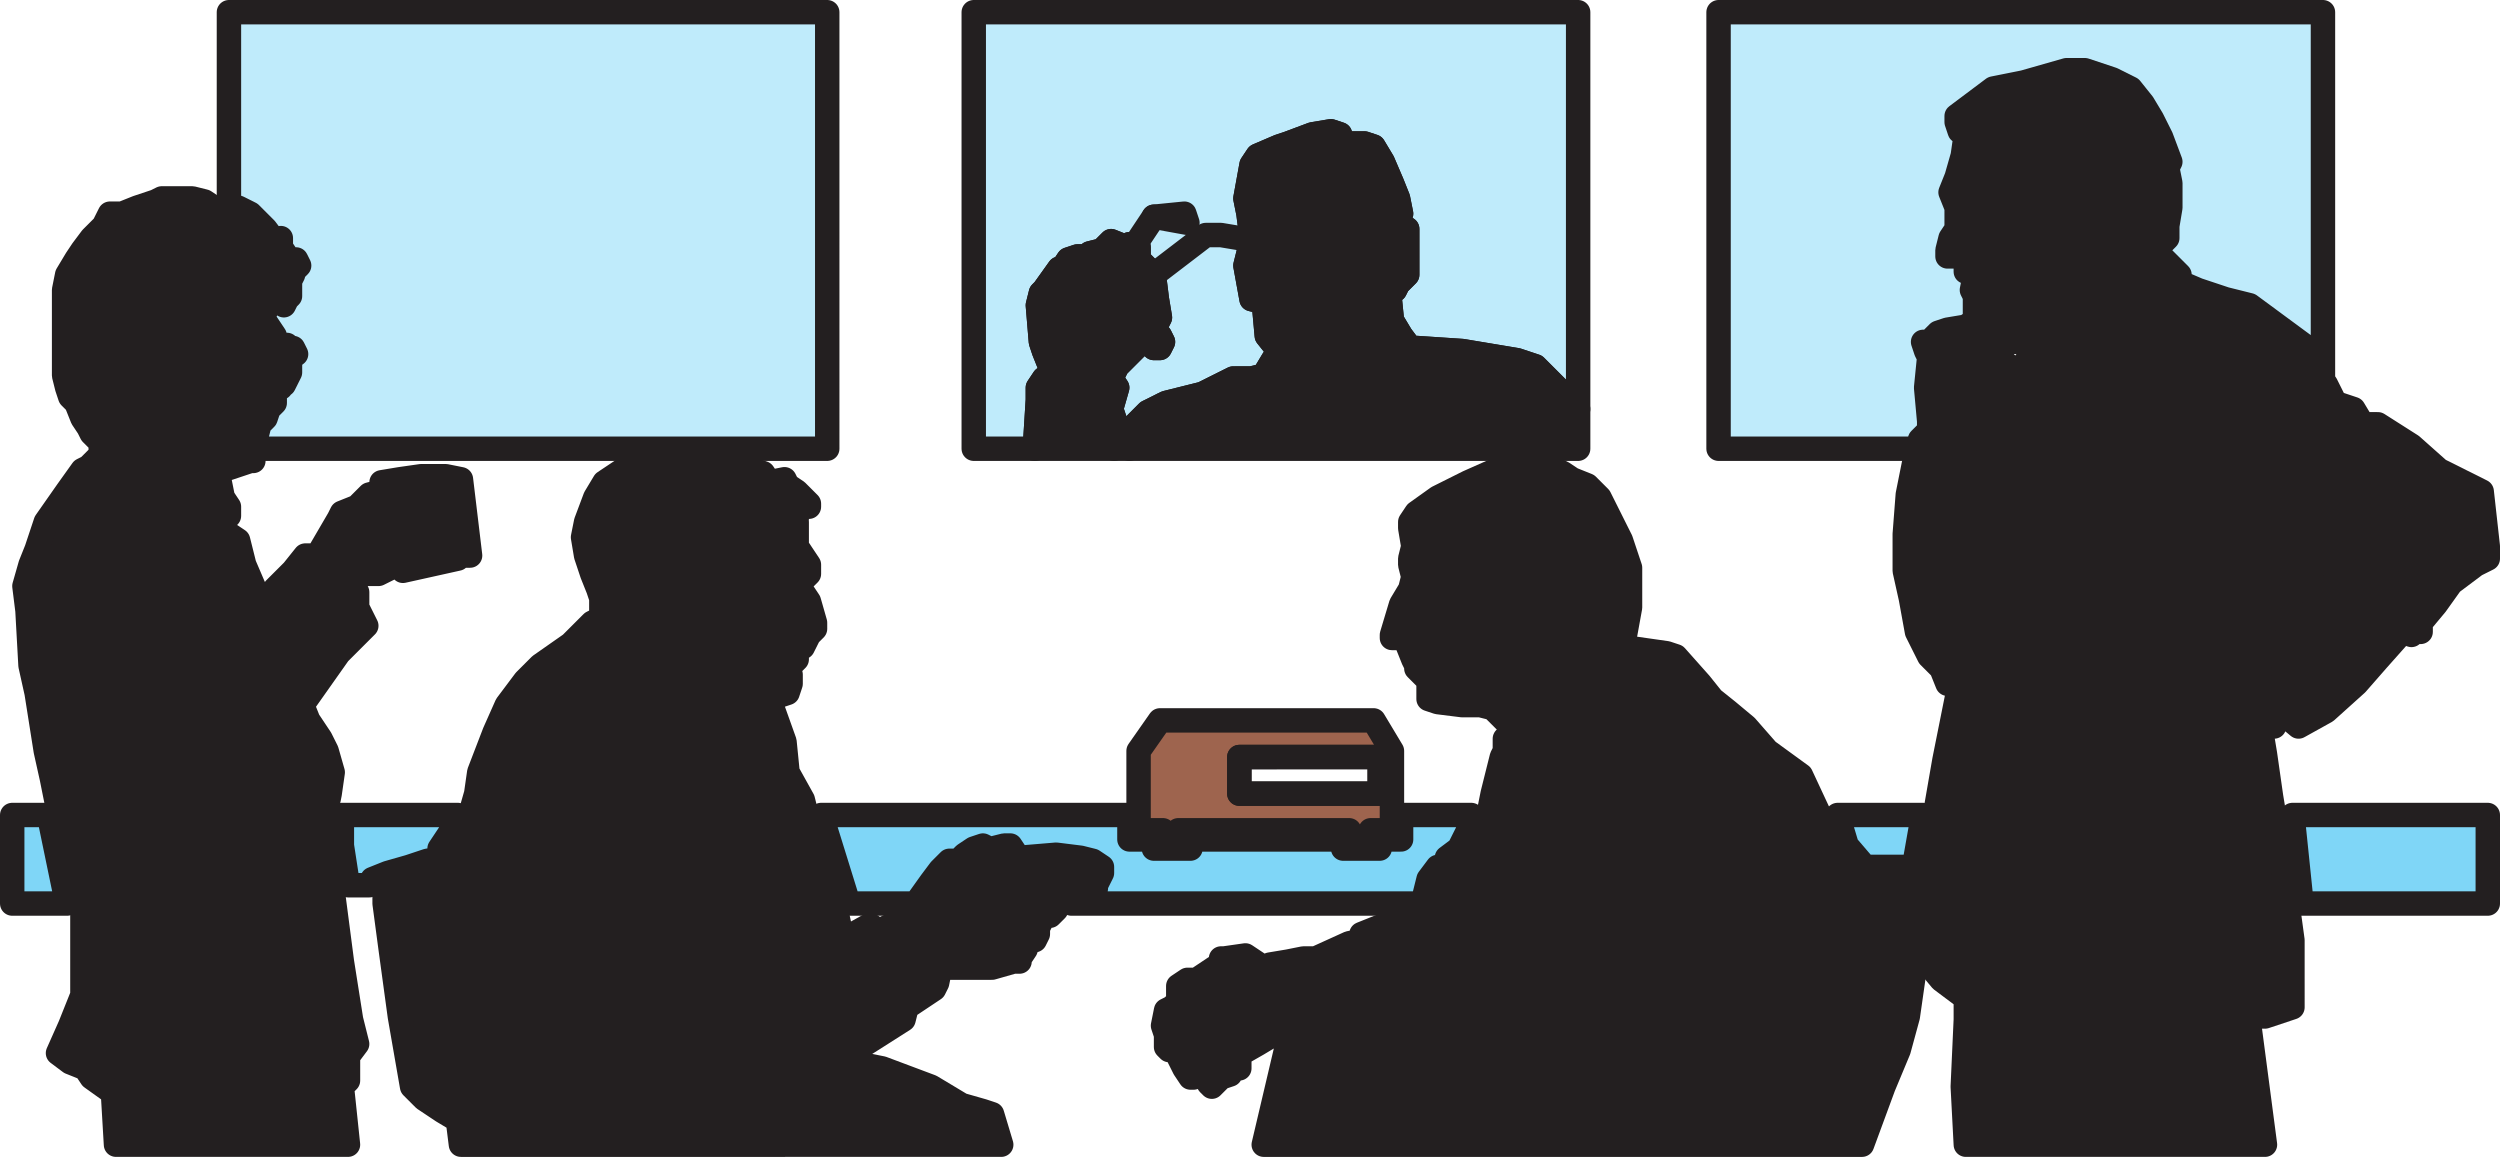 <svg xmlns="http://www.w3.org/2000/svg" width="614.25" height="284.25"><path fill="#231f20" fill-rule="evenodd" d="M33.75 51 30 52.5h-3l-1.5 3-3 3-2.25 3-1.5 2.25-2.25 3.75-.75 3.75v21l.75 3 .75 2.25 1.5 1.5 1.5 3.75 1.5 2.25.75 1.5 2.25 2.25v3l-3 3-1.5.75-3.75 5.25-5.25 7.5L9 135l-1.5 3.75L6 144l.75 6 .75 13.5 1.5 6.75 2.25 14.25 1.5 6.75 1.5 7.5 3 9.75 3 15v21l-3 7.5-3 6.75 3 2.25 3.75 1.5 1.5 2.25 5.25 3.75.75 12.75h57L84 267l1.5-1.5v-6l2.25-3-1.5-6L84 236.25 81.75 219 81 206.25l-.75-7.5L81 195l.75-5.25-1.5-5.25-1.5-3-3-4.5-1.5-3.75 9-12.75 6.75-6.75-2.25-4.5v-3.75l-1.5-.75-.75-2.25 2.25-2.25L90 141h3l3-1.5.75-.75h1.5l.75 1.5 13.5-3v-.75h3l-2.25-18.75-3.75-.75h-6l-5.25.75-4.5.75v2.25l-3 .75-3 3L84 126l-.75 1.5-5.25 9h-3l-3 3.75-4.5 4.5-3 4.5-4.5-10.5-1.5-6-2.25-1.5L54 129l2.25-2.25v-2.25l-1.5-2.25-.75-3.75-1.5-2.25 9-3h.75v-3l1.5-6 1.5-1.5.75-2.25 1.5-1.5v-6l-2.25-4.5v-2.25H66L67.5 84v-1.5l-3-4.5v-3l.75 1.5L66 75v-1.5h1.5V72l1.5-.75-1.5-1.5H69v1.5l1.5 1.5v.75l-.75 1.5.75-1.5.75-.75v-3L70.5 69h.75l.75-1.5h-1.5l1.5-.75 1.5-1.5-.75-1.5h-1.5L70.5 63 69 60.75v4.5L67.5 63l1.5-.75V58.5l-1.5.75-2.25-3-3.75-3.75-3-1.5h-3.75L54 52.5h3.75l.75.75v1.5l-2.25-2.25H54L52.5 51l-2.25-1.5-3-.75h-7.5l-1.5.75-4.5 1.5"/><path fill="none" stroke="#231f20" stroke-linecap="round" stroke-linejoin="round" stroke-miterlimit="10" stroke-width="6" d="M33.75 51 30 52.5h-3l-1.5 3-3 3-2.25 3-1.5 2.25-2.25 3.75-.75 3.75v21l.75 3 .75 2.25 1.5 1.5 1.5 3.75 1.5 2.25.75 1.5 2.25 2.25v3l-3 3-1.5.75-3.75 5.25-5.25 7.5L9 135l-1.5 3.75L6 144l.75 6 .75 13.5 1.5 6.75 2.25 14.25 1.5 6.75 1.5 7.5 3 9.75 3 15v21l-3 7.5-3 6.75 3 2.25 3.75 1.5 1.5 2.25 5.25 3.75.75 12.75h57L84 267l1.5-1.5v-6l2.25-3-1.5-6L84 236.25 81.75 219 81 206.25l-.75-7.5L81 195l.75-5.25-1.5-5.25-1.5-3-3-4.5-1.5-3.75 9-12.75 6.75-6.75-2.25-4.5v-3.75l-1.5-.75-.75-2.25 2.25-2.25L90 141h3l3-1.5.75-.75h1.5l.75 1.5 13.5-3v-.75h3l-2.25-18.75-3.75-.75h-6l-5.25.75-4.5.75v2.25l-3 .75-3 3L84 126l-.75 1.5-5.25 9h-3l-3 3.75-4.5 4.5-3 4.5-4.5-10.5-1.5-6-2.25-1.5L54 129l2.25-2.25v-2.25l-1.5-2.25-.75-3.75-1.5-2.25 9-3h.75v-3l1.5-6 1.5-1.5.75-2.25 1.5-1.5v-6l-2.25-4.5v-2.25H66L67.5 84v-1.5l-3-4.5v-3l.75 1.5L66 75v-1.5h1.5V72l1.5-.75-1.5-1.5H69v1.5l1.5 1.5v.75l-.75 1.5.75-1.5.75-.75v-3L70.5 69h.75l.75-1.5h-1.5l1.5-.75 1.5-1.5-.75-1.5h-1.5L70.5 63 69 60.75v4.5L67.5 63l1.5-.75V58.5l-1.5.75-2.25-3-3.75-3.75-3-1.5h-3.75L54 52.5h3.75l.75.75v1.5l-2.25-2.25H54L52.5 51l-2.25-1.5-3-.75h-7.5l-1.5.75zm0 0"/><path fill="#231f20" fill-rule="evenodd" d="M65.25 86.25h6v2.25l-1.5 4.5H69v1.5h-1.5v.75H69v-.75h.75l1.5-3v-2.25L72 87h.75L72 85.5h-4.5l-1.5.75h-.75"/><path fill="none" stroke="#231f20" stroke-linecap="round" stroke-linejoin="round" stroke-miterlimit="10" stroke-width="6" d="M65.25 86.25h6v2.25l-1.5 4.5H69v1.5h-1.5v.75H69v-.75h.75l1.5-3v-2.25L72 87h.75L72 85.5h-4.5l-1.5.75Zm0 0"/><path fill="#231f20" fill-rule="evenodd" d="M67.5 85.5H69v-.75h1.5l.75.75H72h-4.5"/><path fill="none" stroke="#231f20" stroke-linecap="round" stroke-linejoin="round" stroke-miterlimit="10" stroke-width="6" d="M67.5 85.5H69v-.75h1.5l.75.75H72Zm0 0"/><path fill="#231f20" fill-rule="evenodd" d="M195.75 127.5v-3h3v-.75l-3-3-2.25-1.5-.75-1.5-3.75.75-1.5-2.25-6.75-2.25-3-.75-3.75-1.5-2.25-.75-3-.75H162l-1.5.75-3-.75-3.75 4.5-.75.75-4.5 3-2.25 3.75-2.25 6-.75 3.75.75 4.5 1.5 4.5 1.5 3.75.75 2.25v3.75H150l-4.5 2.25-5.25 5.25-7.5 5.25-3.75 3.75-4.5 6-3 6.75-3.75 9.75L117 195l-1.5 5.25v5.25l-3 3 .75 2.25.75 3-4.5.75-6 .75-5.25 1.5-3.75 1.5V222l1.5 11.25 2.25 16.5 3 17.25 3 3 4.5 3 3.75 2.25.75 6H246l-2.25-7.5-2.25-.75-5.25-1.5-7.5-4.5-12-4.5-7.5-1.5h-3.75l16.5-10.5.75-3 6.75-4.5.75-1.5.75-3.75h12.75l5.25-1.5h1.5v-.75l1.5-2.25v-1.5l2.25-.75.75-1.5V228l1.5-3h1.5l1.5-1.5v-3l.75-1.5h1.5l4.5-1.5.75-.75v-2.25l-3-.75h-10.5l-5.25.75v-3l-1.5-1.5-3 2.25h-1.5l-1.5-.75-3 2.25-1.5.75h-.75l-2.25.75-3.75 5.25-3 4.5H225l-1.5 1.5h-.75l-3.75.75-3 1.5-2.25-1.5L207 231l-2.25-10.5-5.25-15-2.25-9-3.75-6.75-.75-7.5-3.75-10.5 4.5-1.5.75-2.25v-2.25l-.75-1.5 2.25-2.25v-3h1.5l1.5-3 1.5-1.5V153l-1.5-5.25-3-4.5 1.5-.75 1.5-1.5v-2.25l-3-4.5v-6l-1.5-2.25h-.75 2.25v1.5"/><path fill="none" stroke="#231f20" stroke-linecap="round" stroke-linejoin="round" stroke-miterlimit="10" stroke-width="6" d="M195.75 127.5v-3h3v-.75l-3-3-2.25-1.5-.75-1.5-3.75.75-1.5-2.25-6.75-2.25-3-.75-3.75-1.5-2.25-.75-3-.75H162l-1.5.75-3-.75-3.75 4.5-.75.75-4.5 3-2.25 3.75-2.25 6-.75 3.75.75 4.5 1.5 4.5 1.5 3.75.75 2.25v3.75H150l-4.5 2.25-5.25 5.25-7.5 5.25-3.75 3.75-4.5 6-3 6.75-3.75 9.75L117 195l-1.5 5.25v5.25l-3 3 .75 2.25.75 3-4.5.75-6 .75-5.25 1.5-3.75 1.5V222l1.5 11.25 2.25 16.5 3 17.25 3 3 4.5 3 3.75 2.25.75 6H246l-2.25-7.5-2.25-.75-5.25-1.5-7.5-4.5-12-4.5-7.5-1.5h-3.75l16.5-10.5.75-3 6.75-4.5.75-1.5.75-3.75h12.75l5.25-1.5h1.5v-.75l1.5-2.25v-1.5l2.25-.75.75-1.5V228l1.5-3h1.5l1.5-1.5v-3l.75-1.5h1.5l4.5-1.5.75-.75v-2.25l-3-.75h-10.5l-5.25.75v-3l-1.5-1.5-3 2.25h-1.5l-1.5-.75-3 2.25-1.5.75h-.75l-2.25.75-3.75 5.25-3 4.5H225l-1.5 1.5h-.75l-3.75.75-3 1.5-2.25-1.5L207 231l-2.25-10.5-5.25-15-2.25-9-3.75-6.75-.75-7.5-3.75-10.5 4.5-1.5.75-2.25v-2.25l-.75-1.5 2.25-2.25v-3h1.5l1.5-3 1.5-1.5V153l-1.5-5.25-3-4.5 1.5-.75 1.5-1.5v-2.25l-3-4.5v-6l-1.5-2.25h-.75 2.25zm0 0"/><path fill="#231f20" fill-rule="evenodd" d="m288 247.5 1.5-1.5v-3.75l2.25-1.5H294l4.5-3 1.5-.75v-1.5h.75l5.25-.75 4.5 3 1.5-.75 4.5-.75 3.75-.75h3l8.25-3.75 3.75-.75-.75-1.5 11.25-4.5H348l1.5-1.5h1.5v1.5l1.5-.75V222l3-6.75 2.25.75v-2.25l2.25-2.25 1.5-3 3.75-6 1.5-7.5 2.25-9 .75-1.5v-3l1.5-.75v-2.25l-4.5-4.5-3-.75h-4.5l-6-.75-2.25-.75v-4.5l-3-3v-.75l-.75-1.5-1.5-3.75v-1.5H342V156l2.25-7.5 2.25-3.75.75-3-.75-3v-1.5l.75-3-.75-4.5v-1.5L348 126l5.25-3.75 7.5-3.75 6.75-3 5.25-.75h7.5l2.25.75 1.5.75 2.25 1.5 3.75 1.5 3 3 5.25 10.5 2.25 6.75v9.75l-1.5 8.25v1.5l10.5 1.5 2.25.75 6 6.75 3 3.75 3.75 3 4.5 3.75 5.25 6 8.25 6 5.25 11.25 3.75 8.25 6 6v3l.75-1.5 2.25-.75 3.75-.75 5.25.75.75 2.25.75 4.5v9.75l-.75 6-1.5 10.5-2.25 8.25-3.75 9-5.25 14.25h-147l6-25.5-1.5-1.5h-2.25L309 256.5l-5.25 3 .75.75v2.25h-2.25v1.5l-2.25.75-2.25 2.25-.75-.75V261l-.75-1.5-.75-2.25v.75l-1.5.75V264l-.75.75h-.75l-1.5-2.25-1.5-3v-2.25l-1.5.75h-.75l-.75-.75v-3l-.75-2.25.75-3.75 1.5-.75"/><path fill="none" stroke="#231f20" stroke-linecap="round" stroke-linejoin="round" stroke-miterlimit="10" stroke-width="6" d="m288 247.5 1.5-1.5v-3.75l2.25-1.5H294l4.5-3 1.5-.75v-1.5h.75l5.25-.75 4.5 3 1.5-.75 4.5-.75 3.75-.75h3l8.25-3.75 3.75-.75-.75-1.5 11.25-4.5H348l1.5-1.5h1.5v1.5l1.5-.75V222l3-6.75 2.25.75v-2.25l2.25-2.25 1.5-3 3.75-6 1.5-7.5 2.25-9 .75-1.5v-3l1.5-.75v-2.25l-4.5-4.5-3-.75h-4.5l-6-.75-2.25-.75v-4.5l-3-3v-.75l-.75-1.5-1.5-3.75v-1.5H342V156l2.25-7.5 2.25-3.75.75-3-.75-3v-1.5l.75-3-.75-4.5v-1.5L348 126l5.25-3.75 7.5-3.75 6.75-3 5.25-.75h7.5l2.25.75 1.5.75 2.25 1.5 3.75 1.5 3 3 5.25 10.5 2.25 6.75v9.75l-1.5 8.25v1.5l10.5 1.5 2.25.75 6 6.75 3 3.75 3.75 3 4.5 3.75 5.25 6 8.25 6 5.25 11.25 3.75 8.25 6 6v3l.75-1.5 2.25-.75 3.75-.75 5.25.75.75 2.25.75 4.5v9.75l-.75 6-1.5 10.5-2.25 8.25-3.75 9-5.25 14.25h-147l6-25.5-1.5-1.5h-2.25L309 256.5l-5.25 3 .75.75v2.25h-2.25v1.5l-2.25.75-2.25 2.25-.75-.75V261l-.75-1.5-.75-2.25v.75l-1.5.75V264l-.75.75h-.75l-1.5-2.25-1.5-3v-2.25l-1.5.75h-.75l-.75-.75v-3l-.75-2.25.75-3.75zm0 0"/><path fill="#231f20" fill-rule="evenodd" d="m570.75 94.5-3-2.25-.75-6.75L552.75 75l-6-1.5-6.75-2.25-5.25-2.25.75-1.5-6-6 3-3v-3l.75-4.5v-6l-.75-3.75.75-1.5-2.25-6-2.25-4.5-2.25-3.75-3-3.75-4.5-2.25-6.75-2.25h-4.5l-10.5 3-7.5 1.5-9 6.75V30l.75 2.25 1.5.75-.75 5.25-1.5 5.25-1.5 3.75 1.5 3.75v5.25l-1.5 2.25-.75 3V63h3l1.5.75v3l2.25.75-.75 3.75.75 1.5v6L495 81l3-.75 1.5.75 2.25 4.5-2.25 1.5-5.25 6-3.75 6-1.5 4.5v2.25l-2.25 2.25v-3l-1.5-.75 1.5-2.25 1.5-3.75.75-3 1.5 3.75 3.75-6-.75-3-4.5-4.5V84h6.75l1.5-1.5-1.5-.75L495 81l-9.75-2.25-2.25 1.5-4.5.75-2.25.75L474 84h-1.5l.75 2.25.75 1.5-.75 7.5.75 8.25v2.25l-2.25 2.25-.75 2.25-2.25 11.25-.75 9.75v9l1.5 6.75 1.5 8.25 3 6 3 3 1.5 3.75h3l-3.75 18.75-3 17.25-.75 11.25-.75 16.5v4.5l3.75 4.5 6 4.5v5.25l-.75 16.5.75 14.25h73.5l-3.75-28.5v-3h3.75l6.75-2.25V231L561 214.5l-2.25-14.25-.75-4.5-1.5-10.5-.75-4.5v-2.25h3v-2.25l-.75-1.5h2.25l3-33.75 1.5-8.25L576 136.5l-12.75 4.5-3 33.75 4.5 3.75 6.75-3.75L579 168l5.25-6 6-6.75 2.25.75.75-.75h1.5V153l3.75-4.5 3.75-5.25 6-4.5 3-1.5v-3l-1.5-13.5-10.5-5.25-6.75-6-8.25-5.25h-3.75l-2.25-3.75-4.5-1.5-2.25-4.5h-.75"/><path fill="none" stroke="#231f20" stroke-linecap="round" stroke-linejoin="round" stroke-miterlimit="10" stroke-width="6" d="m570.75 94.5-3-2.25-.75-6.75L552.75 75l-6-1.5-6.75-2.25-5.25-2.25.75-1.5-6-6 3-3v-3l.75-4.5v-6l-.75-3.75.75-1.5-2.25-6-2.25-4.5-2.25-3.75-3-3.75-4.5-2.25-6.75-2.25h-4.5l-10.5 3-7.5 1.5-9 6.75V30l.75 2.25 1.5.75-.75 5.25-1.5 5.25-1.5 3.75 1.5 3.75v5.25l-1.5 2.25-.75 3V63h3l1.5.75v3l2.25.75-.75 3.75.75 1.5v6L495 81l3-.75 1.5.75 2.25 4.5-2.25 1.5-5.25 6-3.75 6-1.5 4.5v2.25l-2.25 2.25v-3l-1.5-.75 1.5-2.25 1.5-3.75.75-3 1.5 3.75 3.75-6-.75-3-4.5-4.5V84h6.75l1.5-1.5-1.5-.75L495 81l-9.75-2.25-2.25 1.5-4.5.75-2.25.75L474 84h-1.5l.75 2.25.75 1.5-.75 7.5.75 8.25v2.25l-2.25 2.25-.75 2.25-2.25 11.25-.75 9.75v9l1.5 6.75 1.5 8.25 3 6 3 3 1.5 3.75h3l-3.75 18.75-3 17.25-.75 11.25-.75 16.5v4.5l3.75 4.5 6 4.5v5.25l-.75 16.5.75 14.25h73.5l-3.75-28.5v-3h3.75l6.75-2.25V231L561 214.5l-2.25-14.25-.75-4.5-1.5-10.5-.75-4.5v-2.25h3v-2.25l-.75-1.5h2.25l3-33.75 1.5-8.25L576 136.5l-12.75 4.5-3 33.75 4.5 3.75 6.75-3.75L579 168l5.25-6 6-6.75 2.25.75.75-.75h1.5V153l3.75-4.5 3.75-5.25 6-4.5 3-1.5v-3l-1.5-13.5-10.5-5.25-6.75-6-8.25-5.25h-3.75l-2.25-3.75-4.5-1.5-2.25-4.5zm0 0"/><path fill="#7fd6f7" fill-rule="evenodd" d="M3 222h13.5L12 200.25H3V222"/><path fill="none" stroke="#231f20" stroke-linecap="round" stroke-linejoin="round" stroke-miterlimit="10" stroke-width="6" d="M3 222h13.5L12 200.25H3Zm0 0"/><path fill="#7fd6f7" fill-rule="evenodd" d="M84 200.25h28.5l-.75 2.25-.75 1.5-3 4.5 1.5 2.25-4.5.75-4.5 1.5-5.25 1.5-3.75 1.5-.75 1.5H85.5l-1.5-9.75v-7.5"/><path fill="none" stroke="#231f20" stroke-linecap="round" stroke-linejoin="round" stroke-miterlimit="10" stroke-width="6" d="M84 200.25h28.5l-.75 2.25-.75 1.5-3 4.5 1.5 2.25-4.5.75-4.5 1.5-5.25 1.5-3.75 1.5-.75 1.5H85.5l-1.5-9.75Zm0 0"/><path fill="#7fd6f7" fill-rule="evenodd" d="M201.75 200.25h75.75v6h6v2.25h9v-2.25H330v2.25h9v-2.25h5.25v-6h17.25l-.75 3.75-2.25 4.5-3 2.25V213h-2.25l-2.25 3-1.5 6h-86.25l6-3.75v-.75l1.5-3V213l-2.25-1.5-3-.75-6-.75-9 .75-.75-.75-1.5-2.25h-1.5l-3 .75H243l-1.5-.75-2.25.75L237 210l-1.5 1.5h-2.25l-2.25 2.25-2.25 3L225 222h-16.5l-6.75-21.75"/><path fill="none" stroke="#231f20" stroke-linecap="round" stroke-linejoin="round" stroke-miterlimit="10" stroke-width="6" d="M201.75 200.25h75.75v6h6v2.25h9v-2.25H330v2.25h9v-2.25h5.25v-6h17.25l-.75 3.75-2.25 4.5-3 2.25V213h-2.25l-2.25 3-1.5 6h-86.25l6-3.75v-.75l1.5-3V213l-2.25-1.5-3-.75-6-.75-9 .75-.75-.75-1.5-2.25h-1.5l-3 .75H243l-1.5-.75-2.25.75L237 210l-1.5 1.5h-2.25l-2.25 2.25-2.25 3L225 222h-16.5zm0 0"/><path fill="#7fd6f7" fill-rule="evenodd" d="M451.5 200.25h21L470.25 213h-12l-4.5-5.25-2.25-7.5"/><path fill="none" stroke="#231f20" stroke-linecap="round" stroke-linejoin="round" stroke-miterlimit="10" stroke-width="6" d="M451.5 200.25h21L470.25 213h-12l-4.5-5.25zm0 0"/><path fill="#7fd6f7" fill-rule="evenodd" d="M565.5 222h45.75v-21.75h-48L565.5 222"/><path fill="none" stroke="#231f20" stroke-linecap="round" stroke-linejoin="round" stroke-miterlimit="10" stroke-width="6" d="M565.5 222h45.75v-21.75h-48zm0 0"/><path fill="#9e644e" fill-rule="evenodd" d="M279.75 184.5V204h6v2.25h3.75V204h42v2.25h5.25V204H342v-9h-37.5v-9H339v9h3v-10.5l-4.5-7.5H285l-5.25 7.5"/><path fill="none" stroke="#231f20" stroke-linecap="round" stroke-linejoin="round" stroke-miterlimit="10" stroke-width="6" d="M279.75 184.5V204h6v2.25h3.75V204h42v2.25h5.25V204H342v-9h-37.5v-9H339v9h3v-10.5l-4.5-7.5H285Zm0 0"/><path fill="#bfebfb" fill-rule="evenodd" d="m66 86.25 1.5-.75H69v-.75h1.5l.75.75H72l.75 1.5H72l-.75 2.25v2.25l-1.5 3H69v.75h-1.5V99l-1.5 1.5-.75 2.25-1.5 1.5-1.5 6h141V3h-147v48h2.25l3 1.5 3.75 3.75 2.25 3 1.5-.75v2.25L70.5 63l.75.75h1.5l.75 1.5-1.5 1.5-1.5.75H72l-.75 1.5h-.75l.75.75v3l-.75.75-.75 1.5.75-1.5v-.75l-1.5-1.5v-1.5h-1.5l1.5 1.5-1.5.75v1.5H66V75l-.75 1.5-.75-1.5v3l3 4.5V84L66 86.25"/><path fill="none" stroke="#231f20" stroke-linecap="round" stroke-linejoin="round" stroke-miterlimit="10" stroke-width="6" d="m66 86.25 1.5-.75H69v-.75h1.5l.75.75H72l.75 1.5H72l-.75 2.25v2.25l-1.5 3H69v.75h-1.5V99l-1.5 1.5-.75 2.25-1.5 1.5-1.5 6h141V3h-147v48h2.25l3 1.5 3.75 3.75 2.25 3 1.5-.75v2.25L70.5 63l.75.75h1.5l.75 1.5-1.5 1.5-1.5.75H72l-.75 1.5h-.75l.75.75v3l-.75.75-.75 1.5.75-1.5v-.75l-1.5-1.5v-1.5h-1.5l1.5 1.5-1.5.75v1.5H66V75l-.75 1.5-.75-1.5v3l3 4.5V84Zm0 0"/><path fill="#bfebfb" fill-rule="evenodd" d="m279 60 .75.75v3l3.75 3.75.75 6L285 78l-1.5 3 1.5 1.5.75 1.5-.75 1.5h-1.5L282 84h-1.5l-6 6-1.5 3 1.5 2.25-1.5 5.25 1.5 4.5-.75 5.25h3.75l.75-4.5V105l3.75-3.75 4.5-2.25 9-2.25L303 93h4.5l3-.75 2.25-3.75 1.5-2.25-3-3.75-.75-8.25-3-.75-1.5-8.25.75-3 .75-2.25v-1.5l-.75-6-.75-3.75 1.5-8.25 1.5-2.25 5.25-2.25 2.25-.75 6-2.25 4.5-.75 2.25.75.75 2.25h5.25l2.25.75 2.25 3.75L342 45l1.5 3.75.75 3.75-.75 2.25 2.25 1.5V67.5l-2.25 2.25-.75 1.5h-1.5l.75 7.5 2.25 3.75 2.25 3h1.5l11.25.75 13.5 2.25 4.5 1.5 10.5 10.5V3h-148.5v107.25h15l.75-12v-3l1.5-2.25 1.5-.75V90l-1.5-3.75-.75-2.25-.75-9 .75-3 .75-.75 3.75-5.25h.75l1.5-2.25 2.25-.75H267l.75-.75 3-.75 2.25-2.25 3.75 1.5.75-.75h1.5"/><path fill="none" stroke="#231f20" stroke-linecap="round" stroke-linejoin="round" stroke-miterlimit="10" stroke-width="6" d="m279 60 .75.75v3l3.75 3.75.75 6L285 78l-1.5 3 1.5 1.5.75 1.5-.75 1.5h-1.5L282 84h-1.5l-6 6-1.5 3 1.5 2.25-1.5 5.25 1.5 4.5-.75 5.25h3.75l.75-4.5V105l3.75-3.75 4.5-2.25 9-2.25L303 93h4.5l3-.75 2.25-3.75 1.5-2.25-3-3.75-.75-8.25-3-.75-1.5-8.25.75-3 .75-2.25v-1.5l-.75-6-.75-3.75 1.5-8.25 1.5-2.25 5.25-2.25 2.25-.75 6-2.25 4.5-.75 2.25.75.75 2.25h5.25l2.25.75 2.25 3.75L342 45l1.5 3.75.75 3.75-.75 2.25 2.25 1.5V67.5l-2.25 2.25-.75 1.5h-1.5l.75 7.5 2.25 3.75 2.25 3h1.5l11.25.75 13.5 2.25 4.5 1.5 10.5 10.5V3h-148.5v107.25h15l.75-12v-3l1.5-2.25 1.5-.75V90l-1.5-3.75-.75-2.25-.75-9 .75-3 .75-.75 3.75-5.25h.75l1.5-2.25 2.25-.75H267l.75-.75 3-.75 2.25-2.25 3.75 1.5.75-.75zm0 0"/><path fill="#bfebfb" fill-rule="evenodd" d="M570.75 94.5V3h-148.5v107.25H471l.75-2.25 2.25-2.25v-2.25l-.75-8.25.75-7.5-.75-1.5-.75-2.25h1.5l2.25-2.25 2.25-.75 4.5-.75 2.25-1.5v-6l-.75-1.5.75-3.75-2.25-.75v-3l-1.5-.75h-3v-1.5l.75-3 1.5-2.25V51l-1.5-3.75 1.5-3.75 1.5-5.25L483 33l-1.5-.75-.75-2.25v-1.5l9-6.75 7.5-1.5 10.5-3h4.5L519 19.5l4.5 2.25 3 3.75 2.25 3.75 2.25 4.5 2.25 6-.75 1.5.75 3.75v6l-.75 4.5v3l-3 3 6 6-.75 1.5 5.25 2.25 6.75 2.25 6 1.5L567 85.5l.75 6.75 3 2.25"/><path fill="none" stroke="#231f20" stroke-linecap="round" stroke-linejoin="round" stroke-miterlimit="10" stroke-width="6" d="M570.75 94.5V3h-148.5v107.25H471l.75-2.25 2.25-2.25v-2.25l-.75-8.25.75-7.5-.75-1.5-.75-2.25h1.5l2.25-2.25 2.25-.75 4.5-.75 2.25-1.5v-6l-.75-1.5.75-3.75-2.25-.75v-3l-1.5-.75h-3v-1.5l.75-3 1.5-2.25V51l-1.5-3.75 1.5-3.75 1.5-5.25L483 33l-1.5-.75-.75-2.25v-1.5l9-6.75 7.5-1.5 10.5-3h4.5L519 19.5l4.5 2.25 3 3.75 2.25 3.75 2.25 4.5 2.25 6-.75 1.5.75 3.75v6l-.75 4.5v3l-3 3 6 6-.75 1.5 5.25 2.25 6.75 2.25 6 1.5L567 85.5l.75 6.75zm0 0"/><path fill="#231f20" fill-rule="evenodd" d="M277.5 110.25h110.25v-9.75L377.25 90l-4.5-1.5-13.5-2.25L348 85.5h-1.5l-2.25-3-2.25-3.75-.75-7.5h1.5l.75-1.5 2.25-2.25V56.25l-2.25-1.5.75-2.25-.75-3.75L342 45l-2.25-5.25L337.5 36l-2.25-.75H330l-.75-2.25-2.25-.75-4.5.75-6 2.25-2.25.75-5.25 2.25-1.5 2.25-1.5 8.25.75 3.75.75 6V60l-.75 2.25-.75 3 1.5 8.25 3 .75.75 8.25 3 3.75-1.5 2.25-2.25 3.75-3 .75H303l-7.5 3.75-9 2.25-4.5 2.25-3.75 3.75v.75l-.75 4.5"/><path fill="none" stroke="#231f20" stroke-linecap="round" stroke-linejoin="round" stroke-miterlimit="10" stroke-width="6" d="M277.5 110.25h110.25v-9.75L377.25 90l-4.5-1.5-13.5-2.25L348 85.5h-1.5l-2.25-3-2.25-3.75-.75-7.5h1.5l.75-1.5 2.25-2.25V56.25l-2.25-1.5.75-2.25-.75-3.75L342 45l-2.25-5.25L337.5 36l-2.25-.75H330l-.75-2.25-2.25-.75-4.5.75-6 2.25-2.25.75-5.25 2.25-1.5 2.25-1.5 8.25.75 3.75.75 6V60l-.75 2.25-.75 3 1.5 8.25 3 .75.75 8.25 3 3.75-1.5 2.25-2.25 3.75-3 .75H303l-7.5 3.75-9 2.25-4.5 2.25-3.75 3.75v.75zm0 0"/><path fill="#231f20" fill-rule="evenodd" d="m273.75 110.25.75-5.25-1.5-4.5 1.5-5.25L273 93l1.5-3 6-6h1.5l1.5 1.5h1.5l.75-1.5-.75-1.5-1.5-1.5 1.5-3-.75-4.5-.75-6-3.75-3.75v-3L279 60h-1.5l-.75.75-3.75-1.5-2.25 2.25-3 .75-.75.75h-2.25l-2.25.75L261 66h-.75l-3.75 5.25-.75.75-.75 3 .75 9 .75 2.25L258 90v2.25l-1.5.75-1.5 2.25v3l-.75 12h19.5"/><path fill="none" stroke="#231f20" stroke-linecap="round" stroke-linejoin="round" stroke-miterlimit="10" stroke-width="6" d="m273.75 110.25.75-5.25-1.5-4.5 1.5-5.25L273 93l1.5-3 6-6h1.5l1.5 1.5h1.5l.75-1.5-.75-1.5-1.5-1.5 1.5-3-.75-4.5-.75-6-3.75-3.75v-3L279 60h-1.5l-.75.75-3.75-1.5-2.25 2.25-3 .75-.75.75h-2.25l-2.25.75L261 66h-.75l-3.75 5.25-.75.75-.75 3 .75 9 .75 2.25L258 90v2.25l-1.5.75-1.5 2.25v3l-.75 12zm0 0"/><path fill="#231f20" fill-rule="evenodd" stroke="#231f20" stroke-linecap="round" stroke-linejoin="round" stroke-miterlimit="10" stroke-width="6" d="m283.5 53.25 7.5-.75.75 2.25zm0 0"/><path fill="#231f20" fill-rule="evenodd" d="m300 57.75 4.5.75-4.5-.75"/><path fill="none" stroke="#231f20" stroke-linecap="round" stroke-linejoin="round" stroke-miterlimit="10" stroke-width="6" d="m300 57.75 4.5.75zM279 60l4.5-6.75m0 14.25 12.75-9.75H300M494.25 93l5.25-6 2.25-1.5-2.25-4.5-1.5-.75-3 .75.75.75 1.5.75-1.5 1.5H489v1.5l4.5 4.5.75 3m-3.75 6-1.5-3.75-.75 3-1.5 3.75-1.5 2.25 1.5.75v3l2.25-2.25v-2.25l1.5-4.5M69 62.25v3L67.5 63l1.5-.75M67.5 94.5H69V93h.75l1.5-4.5v-2.25h-6v2.25L67.5 93v1.5m1.5-9h2.25H69M339 195v-9h-34.5v9H339m224.25-54 12.75-4.5-11.25-3.75-1.5 8.25M54.75 52.5h3l.75.75v1.5l-2.25-2.25h-1.5"/></svg>
